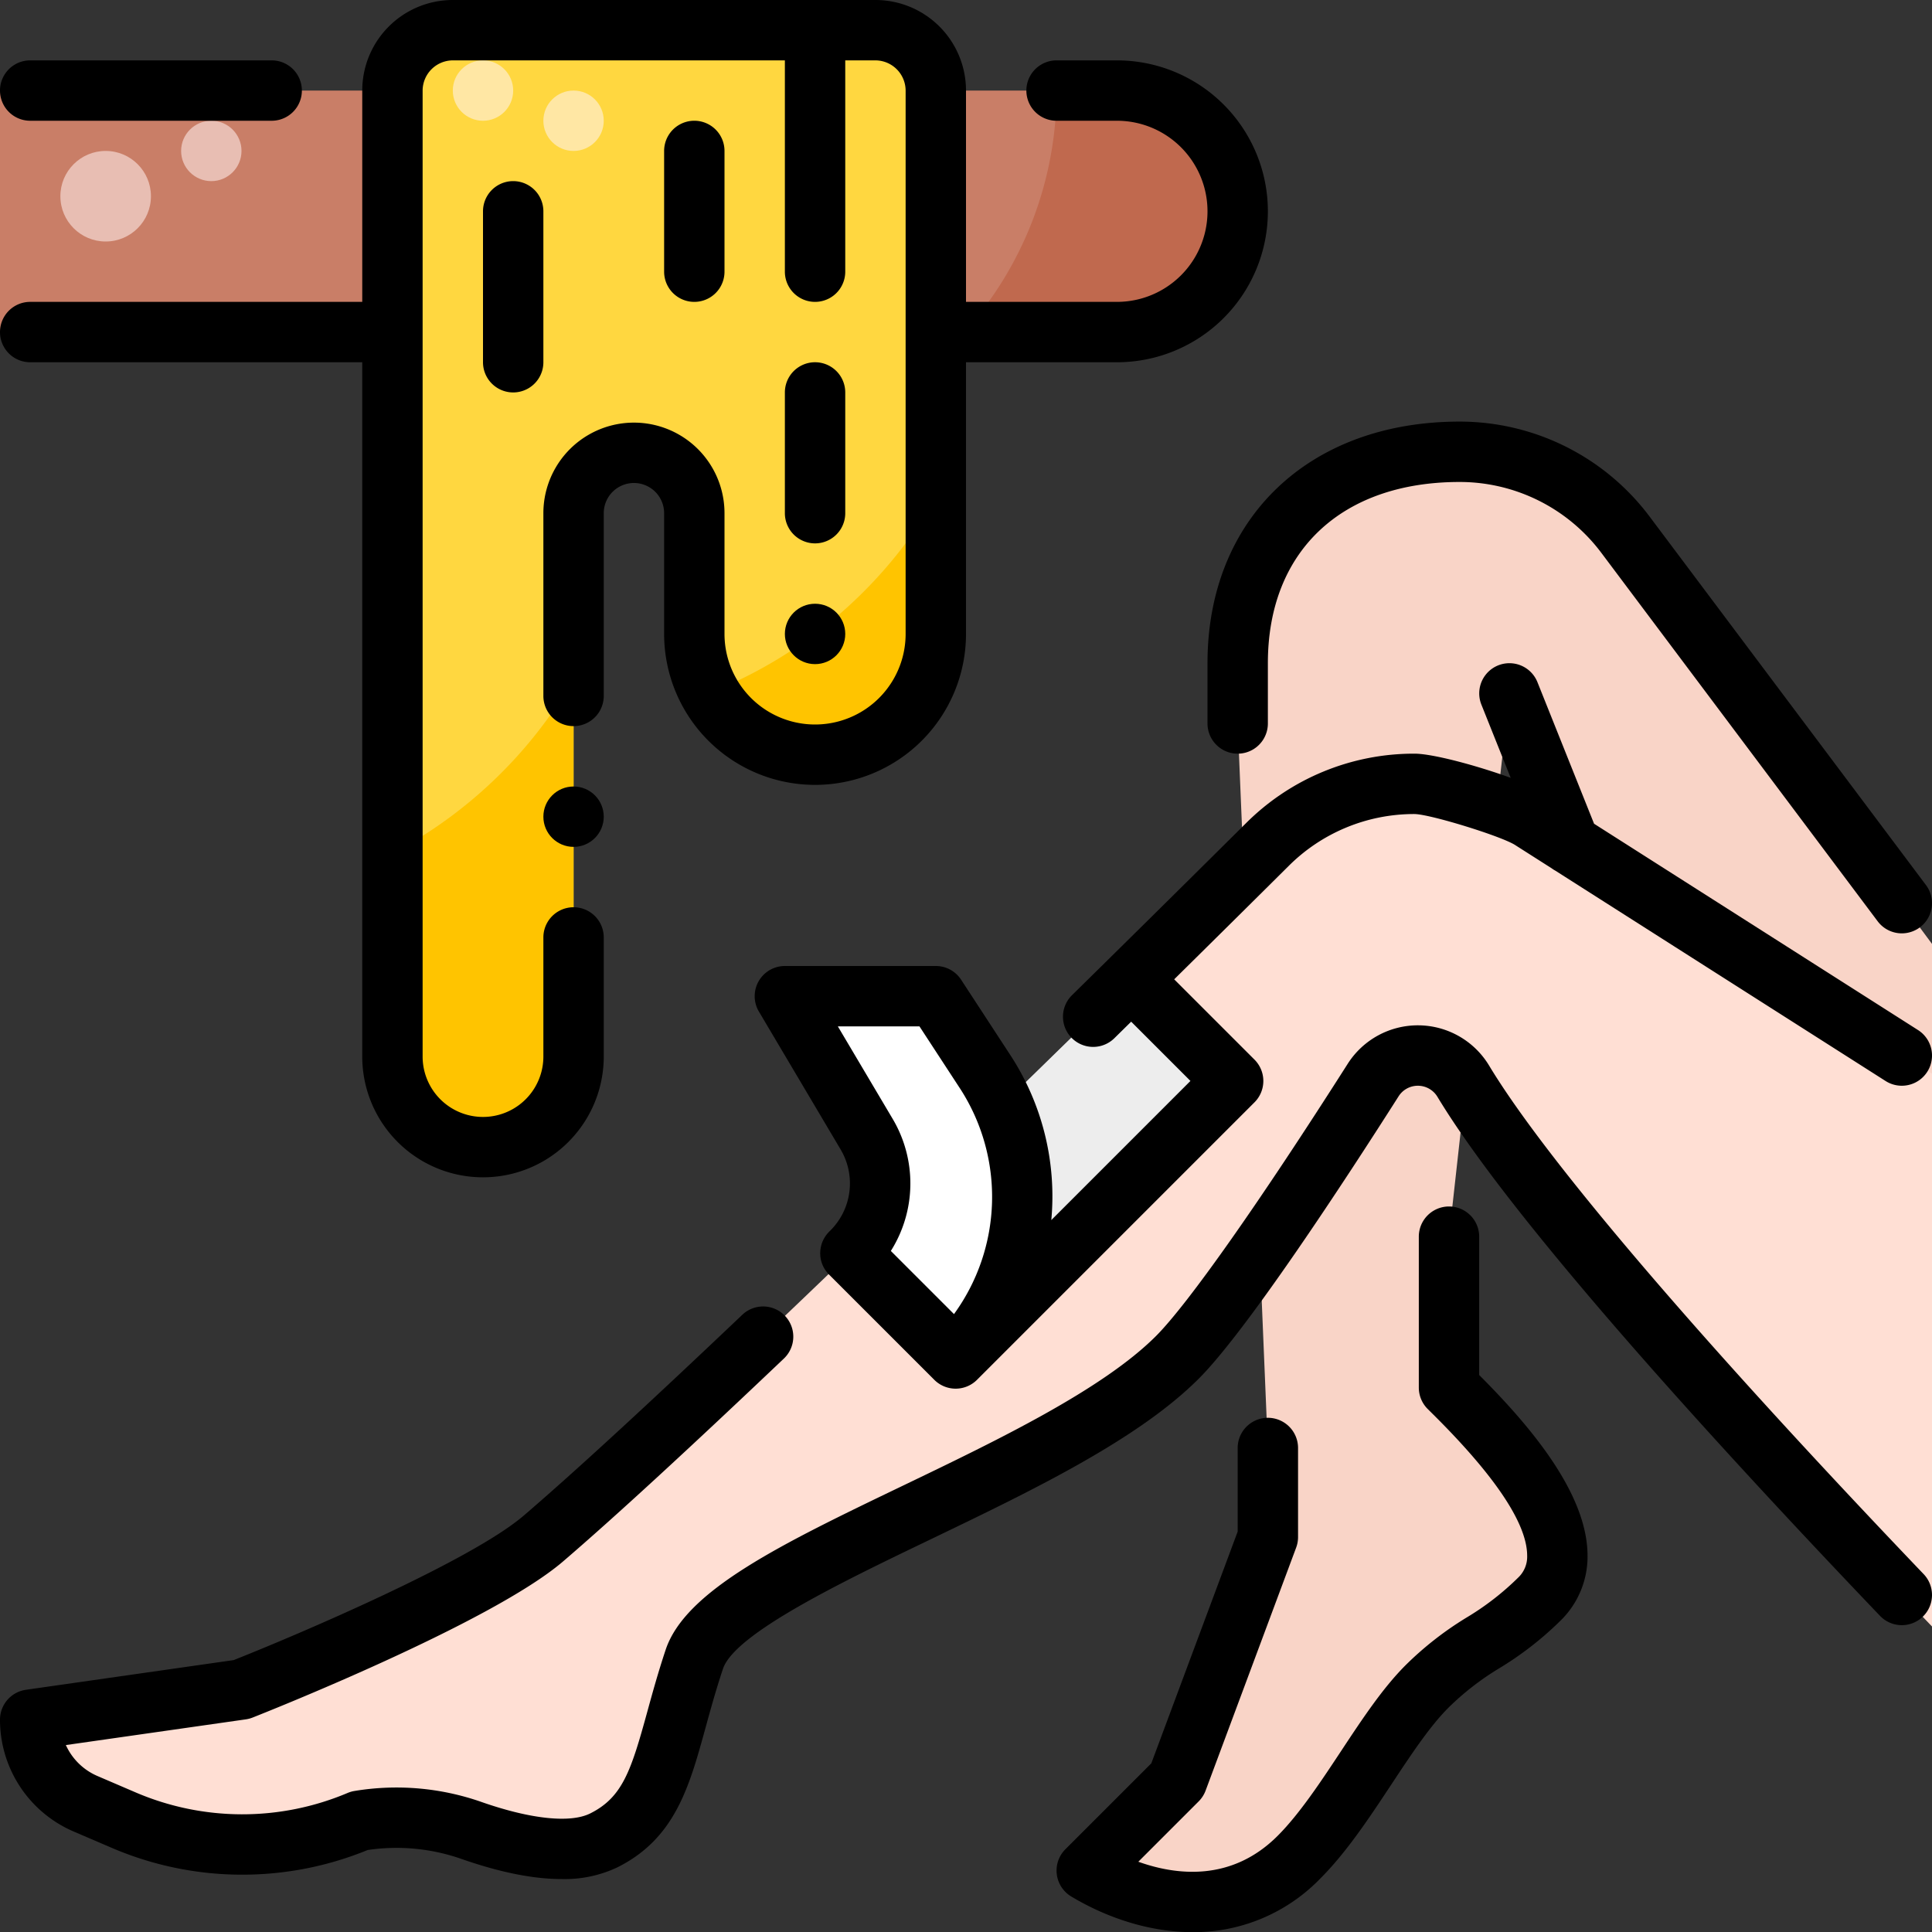 <svg height="300" viewBox="0 0 512 512" width="300" xmlns="http://www.w3.org/2000/svg" version="1.1" xmlns:xlink="http://www.w3.org/1999/xlink" xmlns:svgjs="http://svgjs.dev/svgjs"><rect x="0" y="0" width="512" height="512" fill="#333333" stroke="none"/><g width="100%" height="100%" transform="matrix(1,0,0,1,0,0)"><g id="Beauty_Spa_Waxing" data-name="Beauty Spa Waxing"><g id="Filled"><path d="m0 88v-64h296a32 32 0 1 1 0 64z" fill="#c97e67" fill-opacity="1" data-original-color="#c97e67ff" stroke="none" stroke-opacity="1" style=""/><path d="m296 24h-16a95.621 95.621 0 0 1 -24.463 64h40.463a32 32 0 0 0 0-64z" fill="#c0694e" fill-opacity="1" data-original-color="#c0694eff" stroke="none" stroke-opacity="1" style=""/><path d="m104 24v256a24 24 0 0 0 24 24 24 24 0 0 0 24-24v-144a16 16 0 0 1 16-16 16 16 0 0 1 16 16v32a32 32 0 0 0 32 32 32 32 0 0 0 32-32v-144a16 16 0 0 0 -16-16h-112a16 16 0 0 0 -16 16z" fill="#ffd740" fill-opacity="1" data-original-color="#ffd740ff" stroke="none" stroke-opacity="1" style=""/><path d="m512 250.141v69.59l-96-96-16-40-16 144v40c7.21 7.21 40.97 39.03 24 56-11.31 11.31-18.51 11.88-29.83 23.2s-21.49 32.81-33.94 45.25c-17.26 17.26-40.36 13.07-56.23 3.55l24-24 24-64.4v-23.6l-8-192v-16c0-34.69 24.13-56 58.82-56a54.919 54.919 0 0 1 43.95 21.98l73.23 97.64z" fill="#f9d4c7" fill-opacity="1" data-original-color="#f9d4c7ff" stroke="none" stroke-opacity="1" style=""/><path d="m512 284.531v146.5l-8-8.35c-39.24-41.06-96.05-102.75-116.18-136.09a14.044 14.044 0 0 0 -23.93-.35c-10.62 16.69-39.02 60.62-51.89 73.49-32 32-120 56-128 80s-8 40-24 48c-9.4 4.7-24.33 1.11-35.05-2.64a59.884 59.884 0 0 0 -29.71-2.57 79.7 79.7 0 0 1 -62.42-.15l-10.11-4.34a24.244 24.244 0 0 1 -14.71-22.3l56-8s61.65-24.27 80-40c44.84-38.43 151.22-143.54 191.85-183.91a55.34 55.34 0 0 1 39.02-16.09c5.58 0 26.67 6.52 31.27 9.67l97.86 62.33z" fill="#ffdfd4" fill-opacity="1" data-original-color="#ffdfd4ff" stroke="none" stroke-opacity="1" style=""/><path d="m225.355 332.1 27.9 27.9 73.539-73.539-26.982-26.982z" fill="#ededed" fill-opacity="1" data-original-color="#edededff" stroke="none" stroke-opacity="1" style=""/><path d="m248 264h-40l21.636 36.51a25.679 25.679 0 0 1 -4.281 31.59l27.9 27.9a60.522 60.522 0 0 0 7.879-75.887z" fill="#ffffff" fill-opacity="1" data-original-color="#ffffffff" stroke="none" stroke-opacity="1" style=""/><circle cx="28" cy="52" fill="#e8beb3" r="12" fill-opacity="1" data-original-color="#e8beb3ff" stroke="none" stroke-opacity="1" style=""/><circle cx="56" cy="40" fill="#e8beb3" r="8" fill-opacity="1" data-original-color="#e8beb3ff" stroke="none" stroke-opacity="1" style=""/><circle cx="128" cy="24" fill="#ffe7a4" r="8" fill-opacity="1" data-original-color="#ffe7a4ff" stroke="none" stroke-opacity="1" style=""/><circle cx="152" cy="32" fill="#ffe7a4" r="8" fill-opacity="1" data-original-color="#ffe7a4ff" stroke="none" stroke-opacity="1" style=""/><g fill="#ffc400"><path d="m152 179.879a120.544 120.544 0 0 1 -48 46.269v53.852a24 24 0 0 0 24 24 24 24 0 0 0 24-24z" fill="#ffc400" fill-opacity="1" data-original-color="#ffc400ff" stroke="none" stroke-opacity="1" style=""/><path d="m248 131.868a120.4 120.4 0 0 1 -59.923 51.758 32 32 0 0 0 59.923-15.626z" fill="#ffc400" fill-opacity="1" data-original-color="#ffc400ff" stroke="none" stroke-opacity="1" style=""/></g></g><g id="Outline"><path d="m320 191.729a8 8 0 1 0 16 0v-16c0-29.608 19.473-48 50.82-48a46.921 46.921 0 0 1 37.55 18.78l73.23 97.639a8 8 0 1 0 12.8-9.6l-73.23-97.64a62.914 62.914 0 0 0 -50.35-25.18c-39.967 0-66.82 25.719-66.82 64z" fill="#000000" fill-opacity="1" data-original-color="#000000ff" stroke="none" stroke-opacity="1" style=""/><path d="m392 327.729a8 8 0 0 0 -16 0v40a8 8 0 0 0 2.343 5.656l1.159 1.15c16.707 16.535 25.19 29.228 25.212 37.724a7.615 7.615 0 0 1 -2.371 5.812 72.179 72.179 0 0 1 -13.577 10.529 87.693 87.693 0 0 0 -16.248 12.673c-6.094 6.093-11.475 14.235-17.17 22.853-5.4 8.162-10.973 16.6-16.771 22.4-12.281 12.282-26.984 10.41-36.911 6.855l15.991-15.991a8.013 8.013 0 0 0 1.84-2.864l24-64.4a8 8 0 0 0 .5-2.794v-23.6a8 8 0 0 0 -16 0v22.156l-22.885 61.412-22.769 22.768a8 8 0 0 0 1.541 12.517c9.23 5.539 20.583 9.455 32.185 9.454a46.635 46.635 0 0 0 33.821-14.205c6.943-6.942 12.973-16.068 18.806-24.894 5.238-7.925 10.185-15.411 15.135-20.361a72.089 72.089 0 0 1 13.578-10.522 87.815 87.815 0 0 0 16.248-12.674 23.7 23.7 0 0 0 7.057-17.169c-.044-16.879-16.045-35.138-28.714-47.814z" fill="#000000" fill-opacity="1" data-original-color="#000000ff" stroke="none" stroke-opacity="1" style=""/><circle cx="152" cy="216.43" r="8" fill="#000000" fill-opacity="1" data-original-color="#000000ff" stroke="none" stroke-opacity="1" style=""/><path d="m8 96h88v184a32 32 0 1 0 64 0v-31.57a8 8 0 0 0 -16 0v31.57a16 16 0 0 1 -32 0v-256a8.036 8.036 0 0 1 8-8h88v56a8 8 0 0 0 16 0v-56h8a8.036 8.036 0 0 1 8 8v144a24 24 0 0 1 -48 0v-32a24 24 0 0 0 -48 0v48.43a8 8 0 0 0 16 0v-48.43a8 8 0 0 1 16 0v32a40 40 0 0 0 80 0v-72h40a40 40 0 0 0 0-80h-16a8 8 0 0 0 0 16h16a24 24 0 1 1 0 48h-40v-56a24 24 0 0 0 -24-24h-112a24 24 0 0 0 -24 24v56h-88a8 8 0 0 0 0 16z" fill="#000000" fill-opacity="1" data-original-color="#000000ff" stroke="none" stroke-opacity="1" style=""/><path d="m8 32h64a8 8 0 0 0 0-16h-64a8 8 0 0 0 0 16z" fill="#000000" fill-opacity="1" data-original-color="#000000ff" stroke="none" stroke-opacity="1" style=""/><path d="m374.864 215.73c4.231.059 23.239 5.936 26.756 8.271.073.05.148.1.222.146l9.384 5.977a8.008 8.008 0 0 0 .99.631l87.484 55.723a8 8 0 1 0 8.6-13.5l-85.855-54.678-15.017-37.543a8 8 0 0 0 -14.856 5.941l7.775 19.438c-9.014-3.28-20.708-6.407-25.477-6.407a62.939 62.939 0 0 0 -44.659 18.416c-8.535 8.481-21.13 20.97-35.994 35.62-.02.02-.042.036-.062.056s-.027.031-.041.046q-4.861 4.792-10.023 9.868a8 8 0 0 0 11.219 11.409q2.261-2.225 4.462-4.392l15.708 15.708-36.873 36.874a68.391 68.391 0 0 0 -10.775-43.6l-13.132-20.108a8 8 0 0 0 -6.7-3.626h-40a8 8 0 0 0 -6.882 12.078l21.635 36.51a17.613 17.613 0 0 1 -2.947 21.75c-.017.017-.032.036-.05.053s-.039.034-.058.052c-.078.079-.145.163-.219.244-.091.1-.184.195-.269.3s-.182.233-.27.351c-.069.093-.14.184-.2.279-.092.136-.175.276-.258.416-.05.084-.1.167-.149.253-.083.152-.156.308-.228.464-.037.081-.078.16-.113.243-.067.16-.124.322-.181.485-.03.085-.062.169-.089.255-.05.16-.089.322-.128.484-.023.094-.049.186-.069.281-.032.158-.054.318-.076.478-.015.1-.033.2-.044.3-.017.165-.023.33-.029.5 0 .085-.015.17-.016.255v.034c0 .185.011.369.022.553 0 .077 0 .154.011.23a7.963 7.963 0 0 0 1.77 4.32 7.757 7.757 0 0 0 .538.6l27.9 27.9a8 8 0 0 0 11.314 0l73.539-73.539a8 8 0 0 0 0-11.314l-21.283-21.283c12.389-12.228 22.895-22.646 30.323-30.028a47.037 47.037 0 0 1 33.37-13.774zm-122.047 132.519-16.734-16.735a33.536 33.536 0 0 0 .435-35.082l-14.478-24.432h21.629l10.767 16.487a52.809 52.809 0 0 1 -1.619 59.762z" fill="#000000" fill-opacity="1" data-original-color="#000000ff" stroke="none" stroke-opacity="1" style=""/><path d="m394.668 282.455a22.043 22.043 0 0 0 -37.527-.51c-23.371 36.728-42.361 63.692-50.8 72.128-14.265 14.266-42.221 27.7-66.886 39.561-32.283 15.517-57.783 27.775-63.046 43.566-2 6-3.521 11.532-4.862 16.409-4.288 15.6-6.546 22.675-15.126 26.966-5.272 2.633-15.78 1.53-28.82-3.033a68.119 68.119 0 0 0 -33.676-2.914 8 8 0 0 0 -1.806.524 71.7 71.7 0 0 1 -56.145-.133l-10.12-4.344a16.229 16.229 0 0 1 -8.4-8.214l47.677-6.811a7.991 7.991 0 0 0 1.8-.475c2.568-1.012 63.123-24.953 82.276-41.371 13.223-11.337 32.917-29.43 58.534-53.775a8 8 0 1 0 -11.022-11.6c-25.42 24.157-44.909 42.064-57.926 53.224-13.968 11.974-59.37 31.354-76.857 38.288l-55.067 7.87a8 8 0 0 0 -6.869 7.919 32.21 32.21 0 0 0 19.554 29.652l10.111 4.34a87.7 87.7 0 0 0 67.768.55 52.084 52.084 0 0 1 24.876 2.37c10.149 3.549 19.012 5.327 26.522 5.327a32.709 32.709 0 0 0 14.747-3.083c15.323-7.661 19.065-21.274 23.4-37.034 1.351-4.914 2.748-9.994 4.613-15.591 3.122-9.366 31.776-23.14 54.8-34.207 27.077-13.016 55.076-26.475 71.268-42.666 12.8-12.8 38.691-52.394 52.985-74.858a6.054 6.054 0 0 1 10.329.2c20.06 33.223 74.831 93.1 117.245 137.482a8 8 0 0 0 11.568-11.055c-59.172-61.918-100.055-109.757-115.118-134.702z" fill="#000000" fill-opacity="1" data-original-color="#000000ff" stroke="none" stroke-opacity="1" style=""/><circle cx="216" cy="168" r="8" fill="#000000" fill-opacity="1" data-original-color="#000000ff" stroke="none" stroke-opacity="1" style=""/><path d="m224 136v-32a8 8 0 0 0 -16 0v32a8 8 0 0 0 16 0z" fill="#000000" fill-opacity="1" data-original-color="#000000ff" stroke="none" stroke-opacity="1" style=""/><path d="m192 72v-32a8 8 0 0 0 -16 0v32a8 8 0 0 0 16 0z" fill="#000000" fill-opacity="1" data-original-color="#000000ff" stroke="none" stroke-opacity="1" style=""/><path d="m144 56a8 8 0 0 0 -16 0v40a8 8 0 0 0 16 0z" fill="#000000" fill-opacity="1" data-original-color="#000000ff" stroke="none" stroke-opacity="1" style=""/></g></g></g></svg>